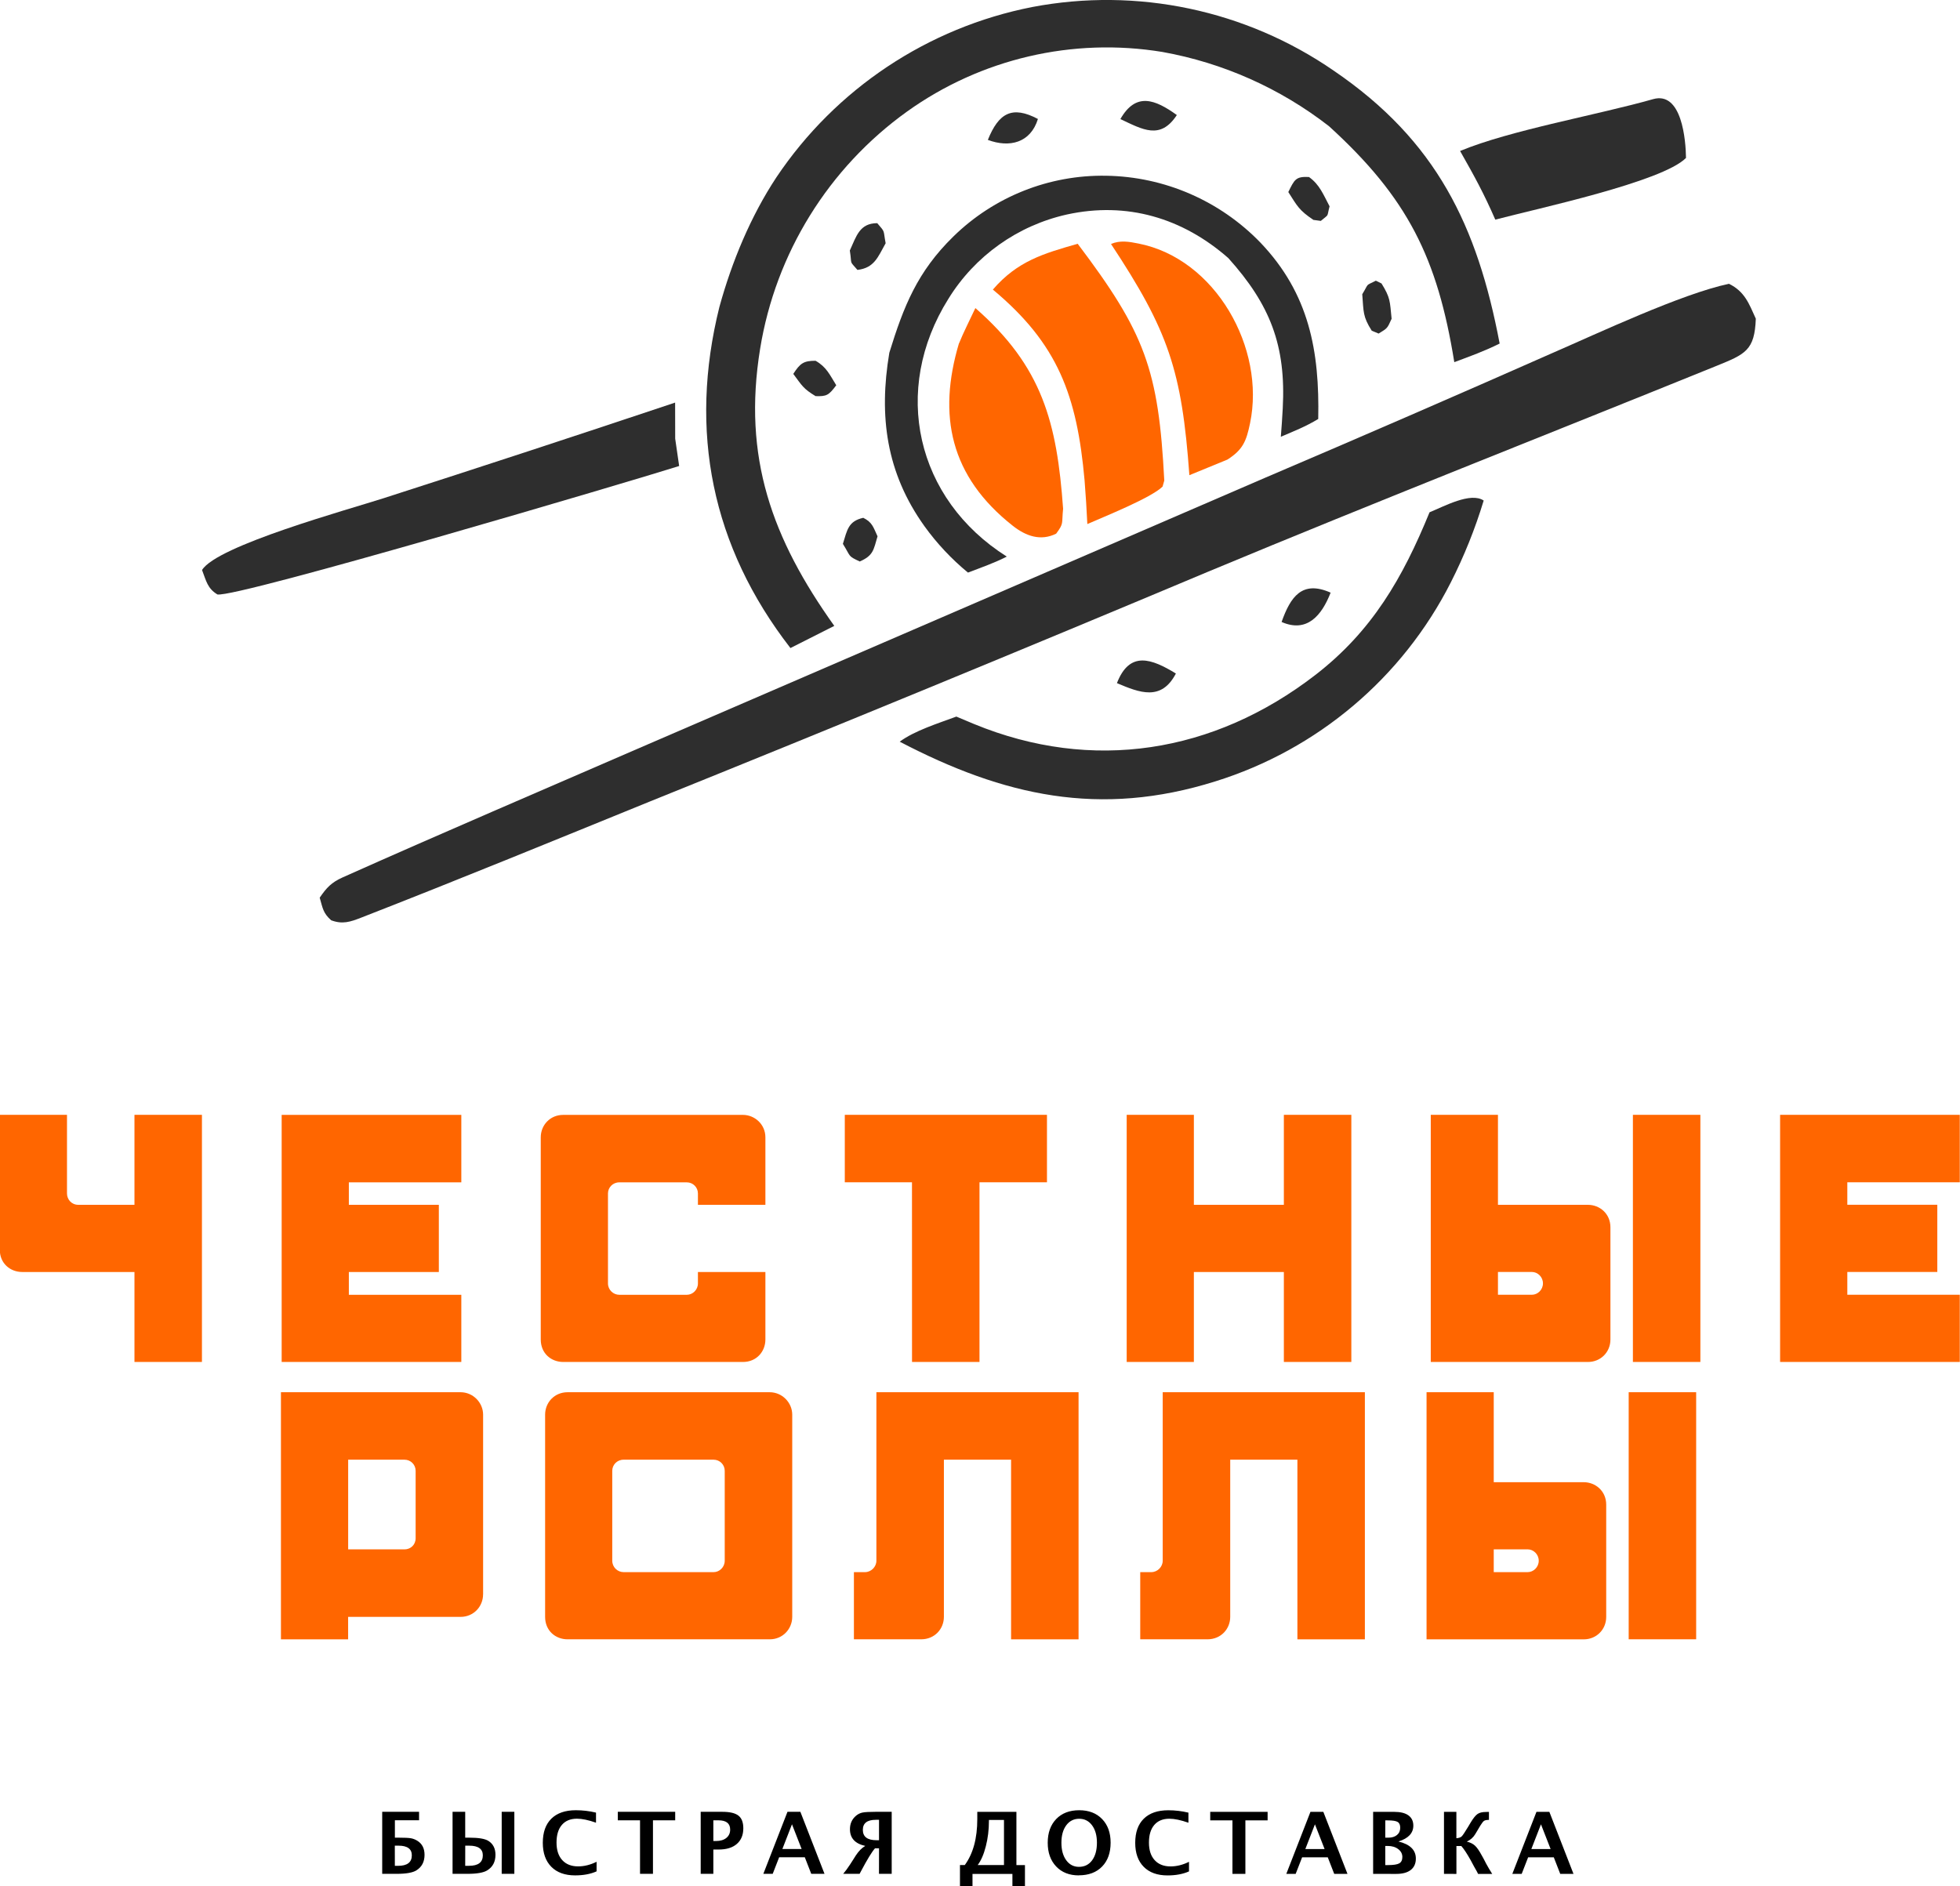 <?xml version="1.0" encoding="UTF-8" standalone="no"?>
<!-- Created with Inkscape (http://www.inkscape.org/) -->

<svg
   width="229.654mm"
   height="221.039mm"
   viewBox="0 0 229.654 221.039"
   version="1.1"
   id="svg1"
   xml:space="preserve"
   inkscape:version="1.4 (e7c3feb1, 2024-10-09)"
   sodipodi:docname="chest-roll-hor-vert.svg"
   xmlns:inkscape="http://www.inkscape.org/namespaces/inkscape"
   xmlns:sodipodi="http://sodipodi.sourceforge.net/DTD/sodipodi-0.dtd"
   xmlns="http://www.w3.org/2000/svg"
   xmlns:svg="http://www.w3.org/2000/svg"><sodipodi:namedview
     id="namedview1"
     pagecolor="#ffffff"
     bordercolor="#000000"
     borderopacity="0.25"
     inkscape:showpageshadow="2"
     inkscape:pageopacity="0.0"
     inkscape:pagecheckerboard="0"
     inkscape:deskcolor="#d1d1d1"
     inkscape:document-units="mm"
     inkscape:zoom="0.08"
     inkscape:cx="1418.75"
     inkscape:cy="1543.75"
     inkscape:window-width="1744"
     inkscape:window-height="1186"
     inkscape:window-x="150"
     inkscape:window-y="49"
     inkscape:window-maximized="0"
     inkscape:current-layer="layer1"
     showguides="true"><sodipodi:guide
       position="1922.471,1085.76"
       orientation="0,-1"
       id="guide368"
       inkscape:locked="false" /><sodipodi:guide
       position="1934.543,1073.376"
       orientation="0,-1"
       id="guide369"
       inkscape:locked="false" /><sodipodi:guide
       position="1887.295,1076.81"
       orientation="1,0"
       id="guide370"
       inkscape:locked="false" /><sodipodi:guide
       position="1924.509,1070.459"
       orientation="1,0"
       id="guide371"
       inkscape:locked="false" /><sodipodi:guide
       position="1771.888,1095.553"
       orientation="1,0"
       id="guide390"
       inkscape:locked="false" /><sodipodi:guide
       position="1811.258,1093.86"
       orientation="1,0"
       id="guide391"
       inkscape:locked="false" /></sodipodi:namedview><defs
     id="defs1" /><g
     inkscape:label="Слой 1"
     inkscape:groupmode="layer"
     id="layer1"
     transform="translate(1754.816,-994.296)"><g
       id="g394"
       transform="matrix(4.221,0,0,4.221,-113.275,922.577)"><path
         fill="#2e2e2e"
         d="m -380.023,41.912 c 0.189,-0.274 0.322,-0.421 0.635,-0.561 2.762,-1.235 5.578,-2.437 8.351,-3.642 l 17.264,-7.457 c 2.655,-1.132 5.303,-2.282 7.943,-3.449 1.295,-0.562 3.614,-1.656 4.926,-1.933 0.436,0.215 0.554,0.545 0.745,0.969 -0.033,0.88 -0.288,0.984 -1.089,1.309 -4.708,1.91 -9.431,3.763 -14.122,5.718 -5.142,2.16 -10.299,4.284 -15.471,6.37 -2.665,1.085 -5.348,2.186 -8.029,3.231 -0.31,0.121 -0.522,0.191 -0.836,0.074 -0.227,-0.203 -0.233,-0.335 -0.318,-0.628 z"
         id="path263"
         style="stroke-width:0.327" /><path
         fill="#2e2e2e"
         d="m -368.928,25.51 c 0.343,-1.248 0.867,-2.515 1.582,-3.597 1.646,-2.456 4.201,-4.157 7.101,-4.727 2.913,-0.554 5.927,0.082 8.368,1.766 2.859,1.947 3.988,4.314 4.607,7.577 -0.431,0.215 -0.811,0.349 -1.259,0.517 -0.467,-2.891 -1.29,-4.559 -3.479,-6.552 -1.352,-1.051 -2.94,-1.759 -4.626,-2.061 -2.488,-0.408 -5.036,0.187 -7.086,1.655 -2.18,1.565 -3.647,3.934 -4.078,6.583 -0.491,3.02 0.331,5.275 2.058,7.697 l -1.217,0.615 c -2.185,-2.816 -2.831,-6.024 -1.971,-9.474 z"
         id="path264"
         style="stroke-width:0.327" /><path
         fill="#2e2e2e"
         d="m -363.925,37.584 c 0.41,-0.306 1.08,-0.515 1.574,-0.698 0.162,0.07 0.325,0.138 0.488,0.205 3.284,1.353 6.66,0.811 9.471,-1.356 1.584,-1.221 2.433,-2.703 3.176,-4.521 0.408,-0.166 1.142,-0.57 1.503,-0.326 -0.237,0.782 -0.542,1.542 -0.912,2.271 -1.343,2.65 -3.702,4.643 -6.538,5.526 -3.204,1.005 -5.868,0.409 -8.762,-1.103 z"
         id="path265"
         style="stroke-width:0.327" /><path
         fill="#2e2e2e"
         d="m -364.213,26.788 c 0.4,-1.297 0.779,-2.252 1.775,-3.227 1.132,-1.11 2.662,-1.719 4.247,-1.691 1.617,0.025 3.157,0.694 4.281,1.857 1.357,1.422 1.643,3.019 1.604,4.896 -0.344,0.21 -0.669,0.336 -1.038,0.494 0.021,-0.262 0.039,-0.524 0.053,-0.786 0.094,-1.753 -0.352,-2.884 -1.511,-4.175 -1.273,-1.117 -2.817,-1.573 -4.48,-1.21 -1.367,0.305 -2.554,1.149 -3.29,2.341 -1.587,2.532 -0.907,5.559 1.621,7.157 -0.344,0.176 -0.716,0.306 -1.078,0.444 -0.456,-0.376 -0.862,-0.808 -1.207,-1.287 -1.063,-1.484 -1.271,-3.057 -0.976,-4.814 z"
         id="path266"
         style="stroke-width:0.327" /><path
         fill="#2e2e2e"
         d="m -383.29,32.817 c 0.411,-0.678 4.065,-1.68 5.043,-1.995 2.701,-0.869 5.398,-1.753 8.089,-2.654 l 0.002,1.002 0.11,0.759 c -1.254,0.398 -12.287,3.667 -12.818,3.566 -0.276,-0.169 -0.308,-0.37 -0.426,-0.678 z"
         id="path267"
         style="stroke-width:0.327" /><path
         fill="#2e2e2e"
         d="m -348.368,21.183 c 1.386,-0.578 3.86,-1.011 5.356,-1.439 0.801,-0.229 0.909,1.143 0.915,1.632 -0.657,0.666 -4.125,1.404 -5.294,1.713 -0.318,-0.73 -0.581,-1.209 -0.977,-1.906 z"
         id="path268"
         style="stroke-width:0.327" /><g
         id="g271"
         style="fill:#ff6600;fill-opacity:1;stroke-width:0.133"
         transform="matrix(0.636,-2.375,2.375,0.636,-507.661,72.066)"><path
           fill="#e40f14"
           d="m 33.874,52.539 c 0.383,0.185 0.54,0.446 0.747,0.791 -0.774,0.993 -1.136,1.25 -2.33,1.636 l -0.071,-0.001 c -0.157,-0.093 -0.499,-0.55 -0.628,-0.711 0.157,-0.05 0.314,-0.103 0.469,-0.158 0.901,-0.33 1.41,-0.687 1.812,-1.556 z"
           id="path269"
           style="fill:#ff6600;fill-opacity:1" /><path
           fill="#e40f14"
           d="m 33.189,52.327 c 0.122,0.014 0.306,0.053 0.432,0.075 -0.444,0.903 -1.011,1.224 -1.933,1.543 -0.173,0.028 -0.152,0.052 -0.292,-0.003 -0.129,-0.147 -0.115,-0.322 -0.041,-0.495 0.356,-0.83 0.986,-1.145 1.835,-1.121 z"
           id="path270"
           style="fill:#ff6600;fill-opacity:1" /><path
           fill="#e40f14"
           d="m 34.716,53.694 c 0.068,0.086 0.078,0.186 0.085,0.297 0.061,0.887 -0.772,1.695 -1.634,1.743 -0.208,0.012 -0.31,-0.001 -0.463,-0.141 l -0.281,-0.369 c 1.12,-0.388 1.514,-0.65 2.294,-1.531 z"
           id="path271"
           style="fill:#ff6600;fill-opacity:1" /></g><path
         fill="#2e2e2e"
         d="m -357.894,35.957 c 0.354,-0.909 0.964,-0.677 1.637,-0.267 -0.403,0.774 -1.006,0.534 -1.637,0.267 z"
         id="path272"
         style="stroke-width:0.327" /><path
         fill="#2e2e2e"
         d="m -365.309,23.948 c 0.183,-0.4 0.271,-0.76 0.762,-0.761 0.231,0.269 0.16,0.17 0.233,0.557 -0.217,0.389 -0.316,0.685 -0.783,0.741 -0.238,-0.277 -0.145,-0.116 -0.211,-0.537 z"
         id="path273"
         style="stroke-width:0.327" /><path
         fill="#2e2e2e"
         d="m -351.084,25.16 c 0.201,-0.328 0.068,-0.218 0.378,-0.376 l 0.157,0.077 c 0.25,0.407 0.23,0.486 0.28,0.98 -0.123,0.271 -0.108,0.256 -0.361,0.411 l -0.19,-0.079 c -0.252,-0.396 -0.225,-0.524 -0.264,-1.013 z"
         id="path274"
         style="stroke-width:0.327" /><path
         fill="#2e2e2e"
         d="m -353.136,22.322 c 0.17,-0.346 0.207,-0.436 0.573,-0.417 0.297,0.212 0.397,0.486 0.572,0.814 -0.084,0.325 2.6e-4,0.198 -0.243,0.405 l -0.206,-0.028 c -0.393,-0.266 -0.439,-0.368 -0.697,-0.774 z"
         id="path275"
         style="stroke-width:0.327" /><path
         fill="#2e2e2e"
         d="m -353.323,34.259 c 0.244,-0.688 0.563,-1.169 1.361,-0.814 -0.246,0.634 -0.657,1.124 -1.361,0.814 z"
         id="path276"
         style="stroke-width:0.327" /><path
         fill="#2e2e2e"
         d="m -357.798,20.297 c 0.432,-0.757 0.966,-0.545 1.567,-0.112 -0.457,0.698 -0.947,0.403 -1.567,0.112 z"
         id="path277"
         style="stroke-width:0.327" /><path
         fill="#2e2e2e"
         d="m -365.501,32.091 c 0.12,-0.387 0.148,-0.63 0.566,-0.724 0.251,0.126 0.276,0.256 0.396,0.514 -0.112,0.382 -0.116,0.533 -0.494,0.699 -0.338,-0.16 -0.236,-0.117 -0.468,-0.49 z"
         id="path278"
         style="stroke-width:0.327" /><path
         fill="#2e2e2e"
         d="m -361.477,20.875 c 0.302,-0.751 0.676,-0.958 1.39,-0.581 -0.205,0.665 -0.791,0.806 -1.39,0.581 z"
         id="path279"
         style="stroke-width:0.327" /><path
         fill="#2e2e2e"
         d="m -366.878,27.372 c 0.192,-0.298 0.289,-0.365 0.618,-0.365 0.303,0.172 0.39,0.382 0.575,0.68 -0.21,0.281 -0.266,0.311 -0.574,0.302 -0.342,-0.207 -0.373,-0.287 -0.619,-0.617 z"
         id="path280"
         style="stroke-width:0.327" /><path
         style="-inkscape-font-specification:'Lastfunk Plain Bold';fill:#ff6600;stroke-width:1.286;stroke-linecap:round;stroke-linejoin:round;paint-order:stroke fill markers"
         d="m -387.039,50.125 v -2.182 h -1.865 v 3.747 c 0,0.373 0.284,0.616 0.624,0.616 h 3.114 v 2.498 h 1.873 v -6.861 h -1.873 v 2.498 h -1.557 c -0.195,0 -0.316,-0.154 -0.316,-0.316 z m 5.959,4.679 h 4.987 v -1.865 h -3.122 v -0.633 h 2.498 v -1.865 h -2.498 v -0.624 h 3.122 v -1.873 h -4.987 z m 13.428,-0.624 v -1.873 h -1.873 v 0.316 c 0,0.178 -0.146,0.316 -0.308,0.316 h -1.873 c -0.17,0 -0.316,-0.138 -0.316,-0.316 v -2.498 c 0,-0.162 0.13,-0.308 0.316,-0.308 h 1.873 c 0.17,0 0.308,0.138 0.308,0.308 v 0.316 h 1.873 V 48.568 c 0,-0.365 -0.3,-0.624 -0.624,-0.624 h -4.988 c -0.365,0 -0.624,0.284 -0.624,0.624 v 5.612 c 0,0.389 0.292,0.624 0.624,0.624 h 4.988 c 0.381,0 0.624,-0.292 0.624,-0.624 z m 4.07,0.624 h 1.873 v -4.988 h 1.873 v -1.873 h -5.612 v 1.873 h 1.865 z m 5.959,0 h 1.865 v -2.498 h 2.498 v 2.498 h 1.873 v -6.861 h -1.873 v 2.498 h -2.498 v -2.498 h -1.865 z m 11.555,-2.182 c 0,0.178 -0.146,0.316 -0.308,0.316 h -0.941 v -0.633 h 0.941 c 0.162,0 0.308,0.138 0.308,0.316 z m 1.873,1.557 v -3.114 c 0,-0.381 -0.3,-0.624 -0.624,-0.624 h -2.498 v -2.498 h -1.865 v 6.861 h 4.363 c 0.349,0 0.624,-0.268 0.624,-0.624 z m 0.624,0.624 h 1.873 v -6.861 h -1.873 z m 4.086,0 h 4.988 v -1.865 h -3.122 v -0.633 h 2.498 v -1.865 h -2.498 v -0.624 h 3.122 v -1.873 h -4.988 z"
         id="text280"
         aria-label="ЧЕСТНЫЕ" /><path
         style="-inkscape-font-specification:'Lucida Grande Bold';stroke-width:0.378;stroke-linecap:round;stroke-linejoin:round;paint-order:stroke fill markers"
         d="m -378.289,69.014 v -1.722 h 1.023 v 0.236 h -0.671 v 0.483 h 0.116 q 0.234,0 0.327,0.016 0.094,0.016 0.183,0.072 0.197,0.123 0.197,0.388 0,0.29 -0.225,0.431 -0.154,0.097 -0.546,0.097 z m 0.351,-0.221 h 0.088 q 0.191,0 0.286,-0.072 0.097,-0.073 0.097,-0.22 0,-0.134 -0.092,-0.2 -0.092,-0.068 -0.276,-0.068 h -0.104 z m 2.966,0.221 v -1.722 h 0.351 v 1.722 z m -1.364,0 v -1.722 h 0.351 v 0.719 h 0.115 q 0.384,0 0.526,0.088 0.199,0.123 0.199,0.388 0,0.29 -0.227,0.431 -0.155,0.097 -0.55,0.097 z m 0.351,-0.222 h 0.106 q 0.191,0 0.286,-0.072 0.097,-0.073 0.097,-0.219 0,-0.134 -0.095,-0.2 -0.094,-0.068 -0.284,-0.068 h -0.109 z m 3.647,0.154 q -0.25,0.112 -0.597,0.112 -0.424,0 -0.66,-0.239 -0.236,-0.239 -0.236,-0.666 0,-0.435 0.237,-0.669 0.239,-0.235 0.68,-0.235 0.282,0 0.56,0.066 v 0.28 q -0.315,-0.111 -0.528,-0.111 -0.272,0 -0.42,0.173 -0.148,0.172 -0.148,0.49 0,0.312 0.158,0.486 0.159,0.175 0.442,0.175 0.254,0 0.512,-0.128 z m 1.206,0.069 v -1.486 h -0.617 v -0.236 h 1.593 v 0.236 h -0.617 v 1.486 z m 1.684,0 v -1.722 h 0.6 q 0.314,0 0.448,0.106 0.135,0.105 0.135,0.351 0,0.279 -0.18,0.435 -0.179,0.155 -0.503,0.155 h -0.149 v 0.675 z m 0.351,-0.911 h 0.07 q 0.184,0 0.29,-0.085 0.107,-0.086 0.107,-0.233 0,-0.257 -0.327,-0.257 h -0.14 z m 1.388,0.911 0.67,-1.722 h 0.358 l 0.67,1.722 h -0.368 l -0.179,-0.46 h -0.712 l -0.179,0.46 z m 0.528,-0.689 h 0.535 l -0.268,-0.687 z m 2.683,-0.02 h -0.111 q -0.129,0.144 -0.39,0.638 l -0.038,0.071 h -0.455 q 0.093,-0.109 0.192,-0.262 l 0.05,-0.078 0.031,-0.048 0.077,-0.122 q 0.119,-0.182 0.262,-0.265 -0.213,-0.047 -0.319,-0.163 -0.106,-0.116 -0.106,-0.301 0,-0.232 0.17,-0.375 0.083,-0.069 0.182,-0.088 0.1,-0.02 0.357,-0.02 h 0.45 v 1.722 h -0.353 z m 0,-0.791 h -0.087 q -0.182,0 -0.272,0.07 -0.09,0.07 -0.09,0.209 0,0.144 0.095,0.216 0.097,0.072 0.29,0.072 h 0.064 z m 2.247,1.845 v -0.589 h 0.134 q 0.173,-0.237 0.26,-0.556 0.087,-0.319 0.087,-0.72 v -0.201 h 1.086 v 1.478 h 0.237 v 0.589 h -0.348 v -0.344 h -1.108 v 0.344 z m 1.222,-0.589 v -1.252 h -0.418 v 0.029 q 0,0.367 -0.086,0.702 -0.085,0.335 -0.226,0.521 z m 2.076,0.287 q -0.392,0 -0.627,-0.247 -0.235,-0.247 -0.235,-0.658 0,-0.415 0.236,-0.66 0.236,-0.244 0.638,-0.244 0.399,0 0.635,0.244 0.237,0.244 0.237,0.656 0,0.421 -0.237,0.664 -0.236,0.243 -0.647,0.243 z m 0.005,-0.237 q 0.23,0 0.364,-0.18 0.135,-0.182 0.135,-0.491 0,-0.3 -0.135,-0.482 -0.135,-0.182 -0.357,-0.182 -0.225,0 -0.36,0.182 -0.134,0.182 -0.134,0.485 0,0.301 0.134,0.485 0.134,0.183 0.353,0.183 z m 3.055,0.126 q -0.25,0.112 -0.597,0.112 -0.424,0 -0.66,-0.239 -0.236,-0.239 -0.236,-0.666 0,-0.435 0.237,-0.669 0.239,-0.235 0.68,-0.235 0.282,0 0.56,0.066 v 0.28 q -0.315,-0.111 -0.528,-0.111 -0.272,0 -0.42,0.173 -0.148,0.172 -0.148,0.49 0,0.312 0.158,0.486 0.159,0.175 0.442,0.175 0.254,0 0.512,-0.128 z m 1.206,0.069 v -1.486 h -0.617 v -0.236 h 1.593 v 0.236 h -0.617 v 1.486 z m 1.495,0 0.67,-1.722 h 0.358 l 0.67,1.722 h -0.368 l -0.179,-0.46 h -0.712 l -0.179,0.46 z m 0.528,-0.689 h 0.535 l -0.268,-0.687 z m 1.882,0.689 v -1.722 h 0.585 q 0.26,0 0.395,0.098 0.136,0.098 0.136,0.285 0,0.311 -0.413,0.44 0.483,0.118 0.483,0.474 0,0.206 -0.142,0.317 -0.141,0.109 -0.405,0.109 z m 0.337,-1.005 h 0.085 q 0.151,0 0.24,-0.074 0.09,-0.074 0.09,-0.202 0,-0.119 -0.072,-0.161 -0.071,-0.043 -0.27,-0.043 h -0.072 z m 0,0.761 h 0.077 q 0.226,0 0.311,-0.048 0.086,-0.049 0.086,-0.177 0,-0.132 -0.115,-0.219 -0.114,-0.087 -0.289,-0.087 h -0.07 z m 1.63,0.244 v -1.722 h 0.344 v 0.732 q 0.102,-0.007 0.148,-0.051 0.045,-0.045 0.178,-0.266 l 0.066,-0.111 q 0.111,-0.185 0.193,-0.243 0.083,-0.058 0.236,-0.058 0.019,0 0.083,-0.002 v 0.222 q -0.094,0 -0.134,0.026 -0.038,0.024 -0.1,0.125 l -0.046,0.076 -0.05,0.085 -0.05,0.083 q -0.08,0.136 -0.234,0.208 0.143,0.035 0.226,0.112 0.084,0.077 0.191,0.276 l 0.048,0.086 0.071,0.137 q 0.065,0.122 0.169,0.287 h -0.392 q -0.026,-0.052 -0.034,-0.068 l -0.077,-0.136 -0.095,-0.177 q -0.148,-0.266 -0.26,-0.395 h -0.136 v 0.775 z m 1.897,0 0.67,-1.722 h 0.358 l 0.67,1.722 h -0.368 l -0.179,-0.46 h -0.712 l -0.179,0.46 z m 0.528,-0.689 h 0.535 l -0.268,-0.687 z"
         id="text281"
         aria-label="БЫСТРАЯ ДОСТАВКА" /><path
         style="-inkscape-font-specification:'Lastfunk Plain Bold';fill:#ff6600;stroke-width:1.286;stroke-linecap:round;stroke-linejoin:round;paint-order:stroke fill markers"
         d="m -377.361,57.826 v 1.873 c 0,0.178 -0.138,0.308 -0.308,0.308 h -1.565 v -2.49 h 1.565 c 0.17,0 0.308,0.138 0.308,0.308 z m 1.873,3.43 v -4.988 c 0,-0.341 -0.284,-0.624 -0.624,-0.624 h -4.988 v 6.861 h 1.865 v -0.624 h 3.122 c 0.365,0 0.624,-0.292 0.624,-0.624 z m 3.585,-0.933 v -2.498 c 0,-0.162 0.13,-0.308 0.316,-0.308 h 2.498 c 0.17,0 0.308,0.138 0.308,0.308 v 2.498 c 0,0.178 -0.146,0.316 -0.308,0.316 h -2.498 c -0.17,0 -0.316,-0.138 -0.316,-0.316 z m 4.996,1.557 v -5.612 c 0,-0.341 -0.284,-0.624 -0.624,-0.624 h -5.612 c -0.365,0 -0.624,0.284 -0.624,0.624 v 5.612 c 0,0.389 0.292,0.624 0.624,0.624 h 5.612 c 0.365,0 0.624,-0.292 0.624,-0.624 z m 4.21,0 v -4.363 h 1.865 v 4.988 h 1.873 v -6.861 h -5.612 v 4.679 c 0,0.17 -0.146,0.316 -0.316,0.316 h -0.308 v 1.865 h 1.865 c 0.381,0 0.633,-0.292 0.633,-0.624 z m 7.948,0 v -4.363 h 1.865 v 4.988 h 1.873 v -6.861 h -5.612 v 4.679 c 0,0.17 -0.146,0.316 -0.316,0.316 h -0.308 v 1.865 h 1.865 c 0.381,0 0.633,-0.292 0.633,-0.624 z m 8.564,-1.557 c 0,0.178 -0.146,0.316 -0.308,0.316 h -0.941 v -0.633 h 0.941 c 0.162,0 0.308,0.138 0.308,0.316 z m 1.873,1.557 v -3.114 c 0,-0.381 -0.3,-0.624 -0.624,-0.624 h -2.498 v -2.498 h -1.865 v 6.861 h 4.363 c 0.349,0 0.624,-0.268 0.624,-0.624 z m 0.624,0.624 h 1.873 v -6.861 h -1.873 z"
         id="text282"
         aria-label="РОЛЛЫ" /></g></g></svg>
